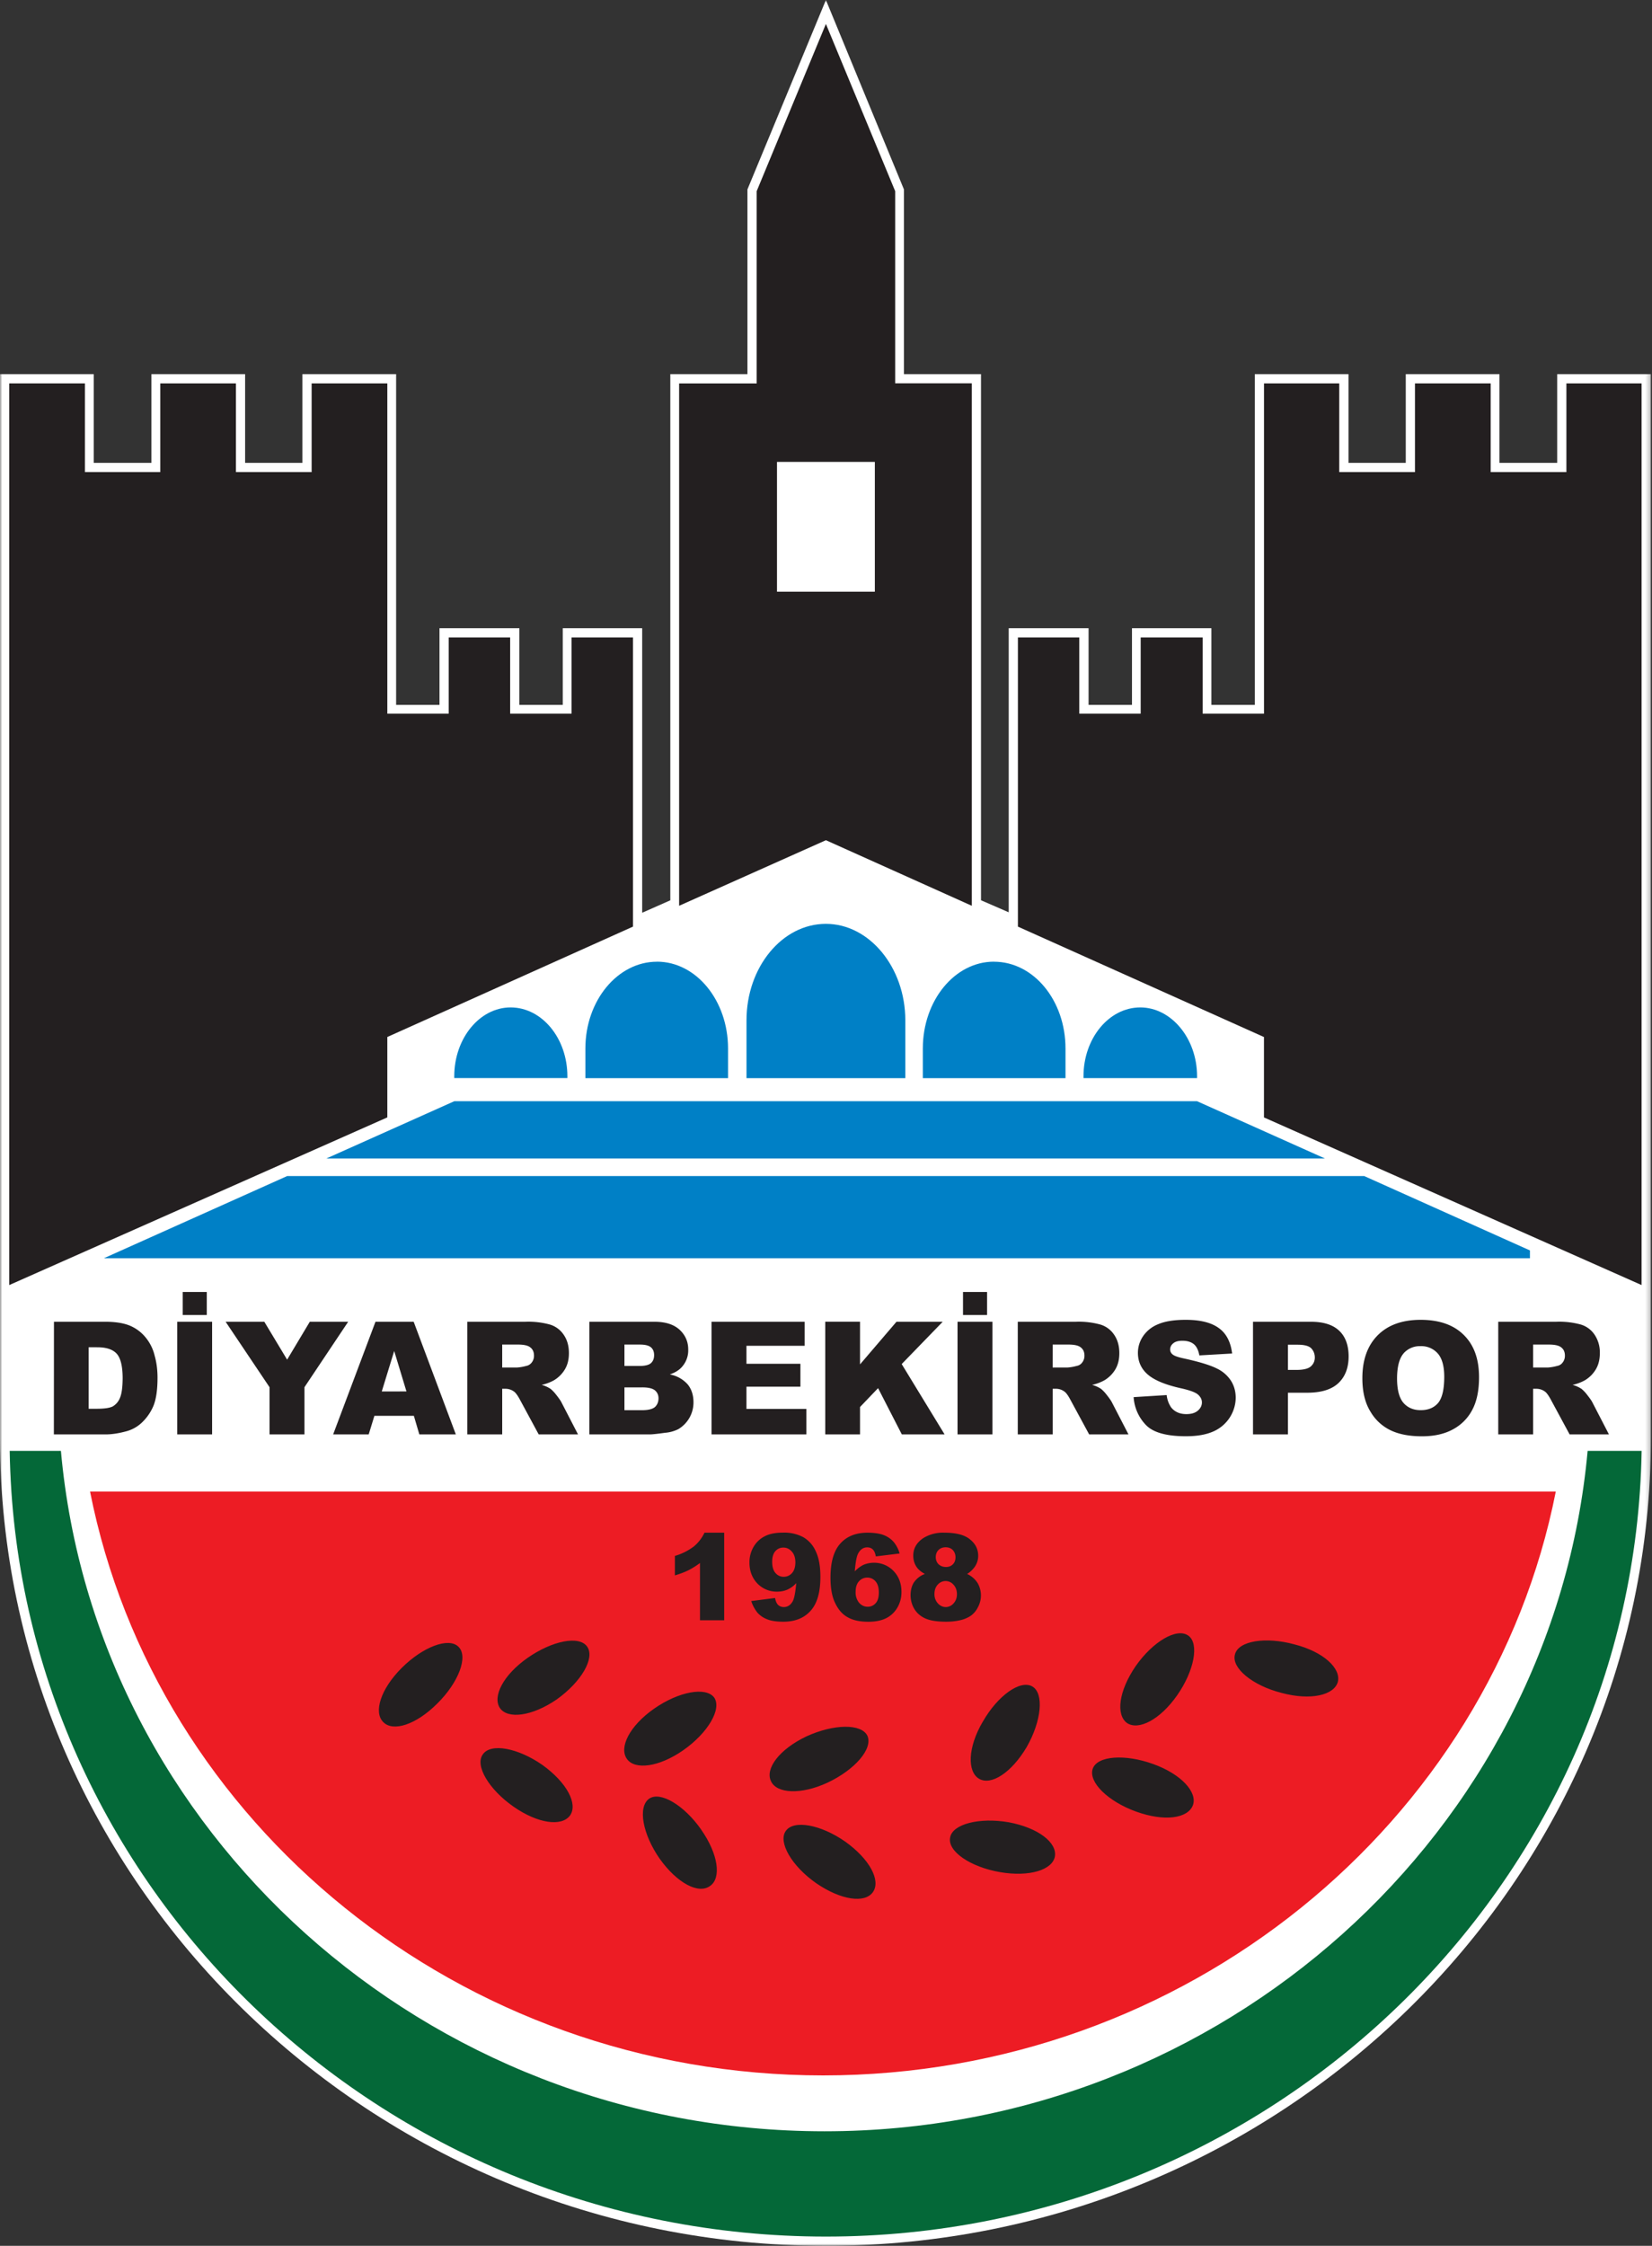 <svg xmlns="http://www.w3.org/2000/svg" width="368" height="500" fill="none"><rect width="100%" height="100%" fill="#333333" stroke="none"/><mask id="a" width="368" height="500" x="0" y="0" maskUnits="userSpaceOnUse" style="mask-type:luminance"><path fill="#fff" d="M0 0h367.75v500H0z"/></mask><g mask="url(#a)"><path fill="#fff" fill-rule="evenodd" d="M183.98 500c101.2 0 183.77-80.83 183.77-179.86V83.3h-20.87v19.75h-12.86V83.3h-20.87v19.75h-12.76V83.3h-20.87v73.63h-9.67v-17.07h-17.69v17.07h-9.67v-17.07H224.7v63.25l-6.17-2.68V83.3h-17.17V42.17L183.98 0 166.5 42.17V83.3h-17.18v117.14l-6.27 2.77v-63.35h-17.69v17.07h-9.67v-17.07H97.9v17.07h-9.66V83.3H67.36v19.75H54.6V83.3H33.73v19.75H20.88V83.3H0v236.84C0 419.17 82.68 500 183.98 500" clip-rule="evenodd"/></g><path fill="#231f20" fill-rule="evenodd" d="M127.32 141.92v16.97h-13.68v-16.97H99.96v16.97H86.28V85.36H69.42v19.74H52.55V85.36H35.7v19.74H18.92V85.36H2.06V286.1l84.22-37.33v-17.9L141 206.3v-64.38zm221.61-56.56v19.74h-16.87V85.36H315.2v19.74h-16.87V85.36h-16.76v73.53H267.9v-16.97h-13.8v16.97h-13.68v-16.97h-13.67v64.38l54.81 24.58v17.9l84.12 37.32V85.36zm-175.85 46.37h21.8v-28.9h-21.8zm10.9 55.33-32.7 14.6V85.37h17.28V42.56l15.42-37.23 15.43 37.23v42.78h17.07v116.32z" clip-rule="evenodd"/><path fill="#0080c6" fill-rule="evenodd" d="M146.34 214.1c8.74 0 15.84 8.65 15.84 19.34v6.59H130.4v-6.59c0-10.7 7.2-19.33 15.94-19.33m37.64-8.43c9.66 0 17.69 9.67 17.69 21.5v12.85h-35.38v-12.86c0-11.82 7.92-21.49 17.69-21.49m-70.24 18.61c7 0 12.65 6.89 12.65 15.32v.41h-25.2v-.4c0-8.44 5.66-15.33 12.55-15.33M72.7 257.92l28.5-12.75h165.46l28.49 12.75zm-49.56 22.21 40.83-18.3h239.92l36.92 16.56v1.74zm198.27-66.03c-8.74 0-15.84 8.65-15.84 19.34v6.59h31.78v-6.59c0-10.7-7.09-19.33-15.94-19.33m32.6 10.18c-6.99 0-12.65 6.89-12.65 15.32v.41h25.3v-.4c0-8.44-5.76-15.33-12.65-15.33" clip-rule="evenodd"/><path fill="#046838" fill-rule="evenodd" d="M353.66 323.02c-7.7 84.73-81.14 151.48-170 151.48-88.95 0-162.48-66.75-170.09-151.48H2.16c1.54 96.66 82.58 174.92 181.82 174.92 99.03 0 180.07-78.26 181.71-174.92z" clip-rule="evenodd"/><path fill="#ed1c24" fill-rule="evenodd" d="M346.57 332.07c-14.6 73.84-82.38 129.99-163.21 129.99-80.94 0-148.7-56.15-163.3-129.99z" clip-rule="evenodd"/><path fill="#231f20" fill-rule="evenodd" d="M288.36 366.1c6.48 1.65 10.39 5.35 9.66 8.34-.82 2.97-6.06 4.21-12.54 2.46-6.48-1.64-11.2-5.55-10.39-8.53.72-3.09 6.9-4.02 13.27-2.27m-69.42 17.18c-3.4 5.76-3.5 11.2-.82 12.75 2.67 1.54 7.2-1.34 10.6-7.1 3.28-5.75 3.9-11.93 1.23-13.47-2.68-1.54-7.72 2.06-11 7.82m37.95 9.46c6.26 2.26 9.86 6.27 8.84 9.15-1.14 2.99-6.38 3.7-12.65 1.44s-10.7-6.58-9.67-9.56c1.03-2.88 7.2-3.3 13.47-1.03M224.7 405.7c6.58 1.23 10.8 4.53 10.29 7.6-.52 2.99-5.66 4.64-12.24 3.5s-11.72-4.62-11.1-7.7c.5-2.99 6.47-4.53 13.05-3.4m28.28-34.76c-3.8 5.56-4.42 10.8-1.95 12.65 2.57 1.75 7.4-.72 11.2-6.17 3.81-5.45 4.95-11.52 2.48-13.27-2.57-1.85-7.92 1.34-11.73 6.79m-73.32 15.63c-6.07 2.88-9.26 7.2-7.92 9.97 1.23 2.78 6.68 3.1 12.65.32 6.07-2.88 10.08-7.51 8.84-10.4-1.33-2.77-7.5-2.66-13.57.11m8.64 23.45c5.45 3.9 7.92 8.63 6.17 11.2s-7.1 1.86-12.65-1.95c-5.45-3.8-8.54-9.15-6.79-11.62 1.75-2.57 7.82-1.44 13.27 2.37m-42.58-29.62c-5.45 3.8-7.91 8.64-6.06 11.21 1.74 2.47 7.1 1.85 12.54-1.95 5.45-3.8 8.64-9.16 6.89-11.73-1.85-2.46-7.92-1.33-13.37 2.47m10.48 26.95c3.82 5.45 4.53 10.8 1.96 12.54-2.57 1.86-7.3-.61-11.2-6.06-3.81-5.46-4.94-11.52-2.37-13.37 2.47-1.75 7.82 1.44 11.62 6.89m-38.67-38.26c-5.44 3.8-7.91 8.64-6.16 11.21 1.74 2.46 7.1 1.85 12.65-1.96 5.45-3.9 8.53-9.15 6.78-11.72s-7.81-1.34-13.27 2.47m3.29 23.85c5.45 3.92 7.92 8.65 6.17 11.22-1.85 2.57-7.2 1.85-12.64-1.96-5.45-3.8-8.64-9.15-6.8-11.62 1.75-2.57 7.82-1.44 13.27 2.36m-31.36-21.59c-4.73 4.73-6.27 9.87-4.11 12.03 2.16 2.26 7.3.63 12.03-4.1 4.73-4.64 7-10.5 4.73-12.66-2.16-2.16-7.92 0-12.65 4.73" clip-rule="evenodd"/><path fill="#231f20" d="M12 319.35h11.54q2.04 0 4.62-.7a8 8 0 0 0 3.47-1.96 11 11 0 0 0 2.56-3.72q.9-2.24.9-6.24c0-1.7-.2-3.36-.63-4.87a10 10 0 0 0-1.96-4.02 9 9 0 0 0-3.47-2.66q-2.09-.9-5.5-.91H12.02zm9.68-19.4q3.03 0 4.34 1.46 1.3 1.48 1.3 5.47-.02 2.99-.6 4.34a3.8 3.8 0 0 1-1.61 1.9q-1 .51-3.47.52h-1.89v-13.7zm17.8 19.4h7.77v-25.08h-7.77zm1.22-26.59h5.36v-5.12H40.7zm19.34 16.08v10.51h7.78v-10.51l9.74-14.57h-8.55l-5.05 8.44-5.08-8.44h-8.62zm33.37 10.51h8.13l-9.39-25.08h-8.51l-9.43 25.08h7.92l1.27-4.14h8.79zm-8.37-9.56 2.77-9.01 2.73 9zm26.83 9.56v-10.16h.7q1.05 0 1.9.6.59.4 1.4 1.92l4.13 7.64h8.76l-3.75-7.25q-.3-.54-1.09-1.54a8 8 0 0 0-1.26-1.34 7 7 0 0 0-2-.9 10 10 0 0 0 2.74-1.02 7 7 0 0 0 2.45-2.46q.89-1.5.88-3.6 0-2.4-1.16-4.07a5.6 5.6 0 0 0-3.08-2.28 18 18 0 0 0-5.46-.62H104.1v25.08zm0-20h3.4q2.13-.02 2.9.66.8.64.78 1.86a2.4 2.4 0 0 1-.5 1.47 2 2 0 0 1-1.26.77 10 10 0 0 1-2.06.35h-3.26zm19.41 20h13.39q.83.01 3.46-.36a8 8 0 0 0 2.95-.8 6.9 6.9 0 0 0 3.4-5.99q0-2.37-1.27-3.96a7 7 0 0 0-4-2.24q1.8-.63 2.7-1.68a5.5 5.5 0 0 0 1.4-3.82q.02-2.64-1.92-4.45-1.94-1.78-5.6-1.78h-14.5zm7.82-20h3.43q1.77 0 2.48.62.7.6.7 1.73 0 1.14-.7 1.78-.72.63-2.55.63h-3.36zm0 9.53h3.92q2.03-.01 2.87.66.8.68.8 1.78-.01 1.2-.8 1.94-.83.69-2.84.7h-3.95zm19.4 10.47h21.13v-5.68h-13.35v-4.94h12.02v-5.11h-12.02v-4h12.96v-5.35H158.5zm25.33 0h7.75v-6.1l4.02-4.2 5.29 10.3h9.53l-9.56-15.66 9.14-9.42h-10.3l-8.12 9.49v-9.5h-7.75zm29.47 0h7.77v-25.08h-7.77zm1.22-26.59h5.36v-5.12h-5.36zm19.98 26.59v-10.16h.7q1.04 0 1.88.6.6.4 1.4 1.92l4.14 7.64h8.76l-3.75-7.25q-.3-.54-1.09-1.54a8 8 0 0 0-1.26-1.34 7 7 0 0 0-2-.9 10 10 0 0 0 2.74-1.02 7 7 0 0 0 2.45-2.46q.88-1.5.87-3.6 0-2.4-1.15-4.07a5.6 5.6 0 0 0-3.08-2.28 18 18 0 0 0-5.47-.62h-12.92v25.08zm0-20h3.39q2.13-.02 2.9.66.8.64.78 1.86a2.4 2.4 0 0 1-.5 1.47q-.46.63-1.26.77a10 10 0 0 1-2.06.35h-3.26zm20.83 17.97c1.62 1.64 4.6 2.44 8.83 2.44 2.46 0 4.45-.34 6.06-1.04a8.3 8.3 0 0 0 5.05-7.54q-.01-2.07-1.01-3.7a7.6 7.6 0 0 0-3.19-2.8q-2.22-1.12-7.25-2.22-2.06-.43-2.6-.91a1.4 1.4 0 0 1-.56-1.09q0-.83.7-1.4.68-.57 2.03-.56 1.62 0 2.56.77c.63.53 1.01 1.37 1.22 2.49l7.3-.42q-.49-3.94-3.02-5.7-2.5-1.8-7.32-1.8-3.9 0-6.17.99a7.3 7.3 0 0 0-3.36 2.7 6.6 6.6 0 0 0-1.12 3.63q0 2.94 2.18 4.84t7.28 3.05q3.11.68 3.96 1.46.84.77.84 1.73-.01 1.05-.91 1.82-.89.77-2.56.77-2.2 0-3.4-1.51a6 6 0 0 1-.98-2.73l-7.36.46a9.8 9.8 0 0 0 2.8 6.27m23.79 2.03h7.78v-9.28h4.24q4.72.01 7-2.14t2.28-5.96c0-2.45-.7-4.38-2.1-5.7q-2.1-2-6.3-2h-12.9zm7.78-19.97h2.21q2.2.01 2.98.8.79.84.8 2.04 0 1.2-.9 2c-.6.52-1.69.77-3.16.77h-1.93zm18.3 14.75a10.4 10.4 0 0 0 4.5 4.27q2.8 1.37 7.05 1.37 4.14 0 6.97-1.58a10.3 10.3 0 0 0 4.28-4.38c.98-1.85 1.47-4.28 1.47-7.18 0-4.07-1.12-7.18-3.4-9.42q-3.37-3.37-9.63-3.37-6.12.01-9.53 3.43-3.42 3.43-3.43 9.53-.01 4.43 1.71 7.33m7.45-12.8a4.8 4.8 0 0 1 3.75-1.63 4.9 4.9 0 0 1 3.9 1.64q1.42 1.63 1.43 5.15 0 4.22-1.36 5.85-1.38 1.62-3.9 1.61-2.42 0-3.85-1.65-1.41-1.68-1.4-5.46.02-3.82 1.43-5.5m28.88 18.01v-10.16h.7q1.05 0 1.9.6.59.4 1.4 1.92l4.13 7.64h8.76l-3.75-7.25q-.3-.54-1.09-1.54a8 8 0 0 0-1.26-1.34 7 7 0 0 0-2-.9 10 10 0 0 0 2.74-1.02 7 7 0 0 0 2.45-2.46q.89-1.5.88-3.6a7 7 0 0 0-1.16-4.07 5.6 5.6 0 0 0-3.08-2.28 18 18 0 0 0-5.46-.62h-12.93v25.08zm0-20h3.4q2.13-.02 2.9.66.8.64.78 1.86a2.4 2.4 0 0 1-.5 1.47q-.46.63-1.26.77a10 10 0 0 1-2.06.35h-3.26zm-184.59 41.88a9 9 0 0 1-2.36 3.06 13 13 0 0 1-4.23 2.11v4.34q1.83-.55 3.08-1.18 1.2-.61 2.51-1.58v12.75h5.39v-19.5zM168.69 359a5.6 5.6 0 0 0 2.2 1.51q1.32.54 3.61.54 3.89 0 6.05-2.41 2.21-2.41 2.2-7.6 0-3.54-1.04-5.68a6.7 6.7 0 0 0-2.79-3.14 9 9 0 0 0-4.6-1q-2.41 0-3.97.81a6 6 0 0 0-2.5 2.38 6.7 6.7 0 0 0-.9 3.49q0 2.78 1.76 4.64a6 6 0 0 0 4.37 1.82q1.32-.01 2.33-.46a6 6 0 0 0 1.96-1.44q-.27 3.08-.78 4.04-.73 1.29-2 1.29-.74-.01-1.24-.46-.49-.46-.7-1.56l-5.3.68a8 8 0 0 0 1.34 2.54m7.74-8.77q-.76.83-1.87.83-1.1-.01-1.83-.86-.72-.85-.72-2.46 0-1.58.7-2.38.72-.8 1.77-.8 1.13-.01 1.9.88.8.87.8 2.44-.02 1.53-.75 2.35m22.64-6.93a5.6 5.6 0 0 0-2.2-1.52q-1.34-.53-3.62-.54-3.89 0-6.05 2.41-2.2 2.42-2.2 7.6 0 3.56 1.05 5.68c.7 1.45 1.6 2.5 2.79 3.14q1.72 1 4.6 1 2.4 0 4-.81a6 6 0 0 0 2.48-2.38q.9-1.57.89-3.46 0-2.81-1.77-4.66a6 6 0 0 0-4.34-1.83 6 6 0 0 0-2.33.46q-1 .48-1.96 1.45.25-3.1.78-4.02.73-1.32 2-1.31.75 0 1.22.45.49.46.69 1.56l5.3-.65a7 7 0 0 0-1.33-2.57m-7.72 8.76q.75-.83 1.87-.82 1.08 0 1.83.85.72.85.72 2.46t-.7 2.38q-.72.8-1.77.8-1.12.01-1.92-.88a3.6 3.6 0 0 1-.78-2.43q0-1.55.75-2.36m12.27.19q-.76 1.16-.78 2.84 0 1.73.84 3.13.85 1.4 2.46 2.12t4.64.72q1.64 0 3.05-.32a7 7 0 0 0 2.4-.99 5 5 0 0 0 1.62-1.93 5.5 5.5 0 0 0-.1-5.41 5.5 5.5 0 0 0-2.31-1.98 6 6 0 0 0 1.71-1.61q.76-1.14.75-2.44 0-2.21-1.85-3.67-1.8-1.48-5.68-1.47a8.3 8.3 0 0 0-4.66 1.18q-2.28 1.52-2.27 3.94 0 1.44.77 2.56.59.84 1.82 1.51a5 5 0 0 0-2.4 1.82m5.44-7.16q.61-.6 1.58-.6t1.58.6q.61.65.62 1.61 0 .99-.59 1.58-.6.6-1.53.6-1.01-.01-1.66-.62-.61-.61-.62-1.58.01-1 .62-1.59m-.16 7.7a2.3 2.3 0 0 1 3.48.02q.76.8.78 2.09 0 1.26-.75 2.07a2.3 2.3 0 0 1-1.71.83q-1.02 0-1.77-.8a3 3 0 0 1-.78-2.1q0-1.32.75-2.11"/></svg>